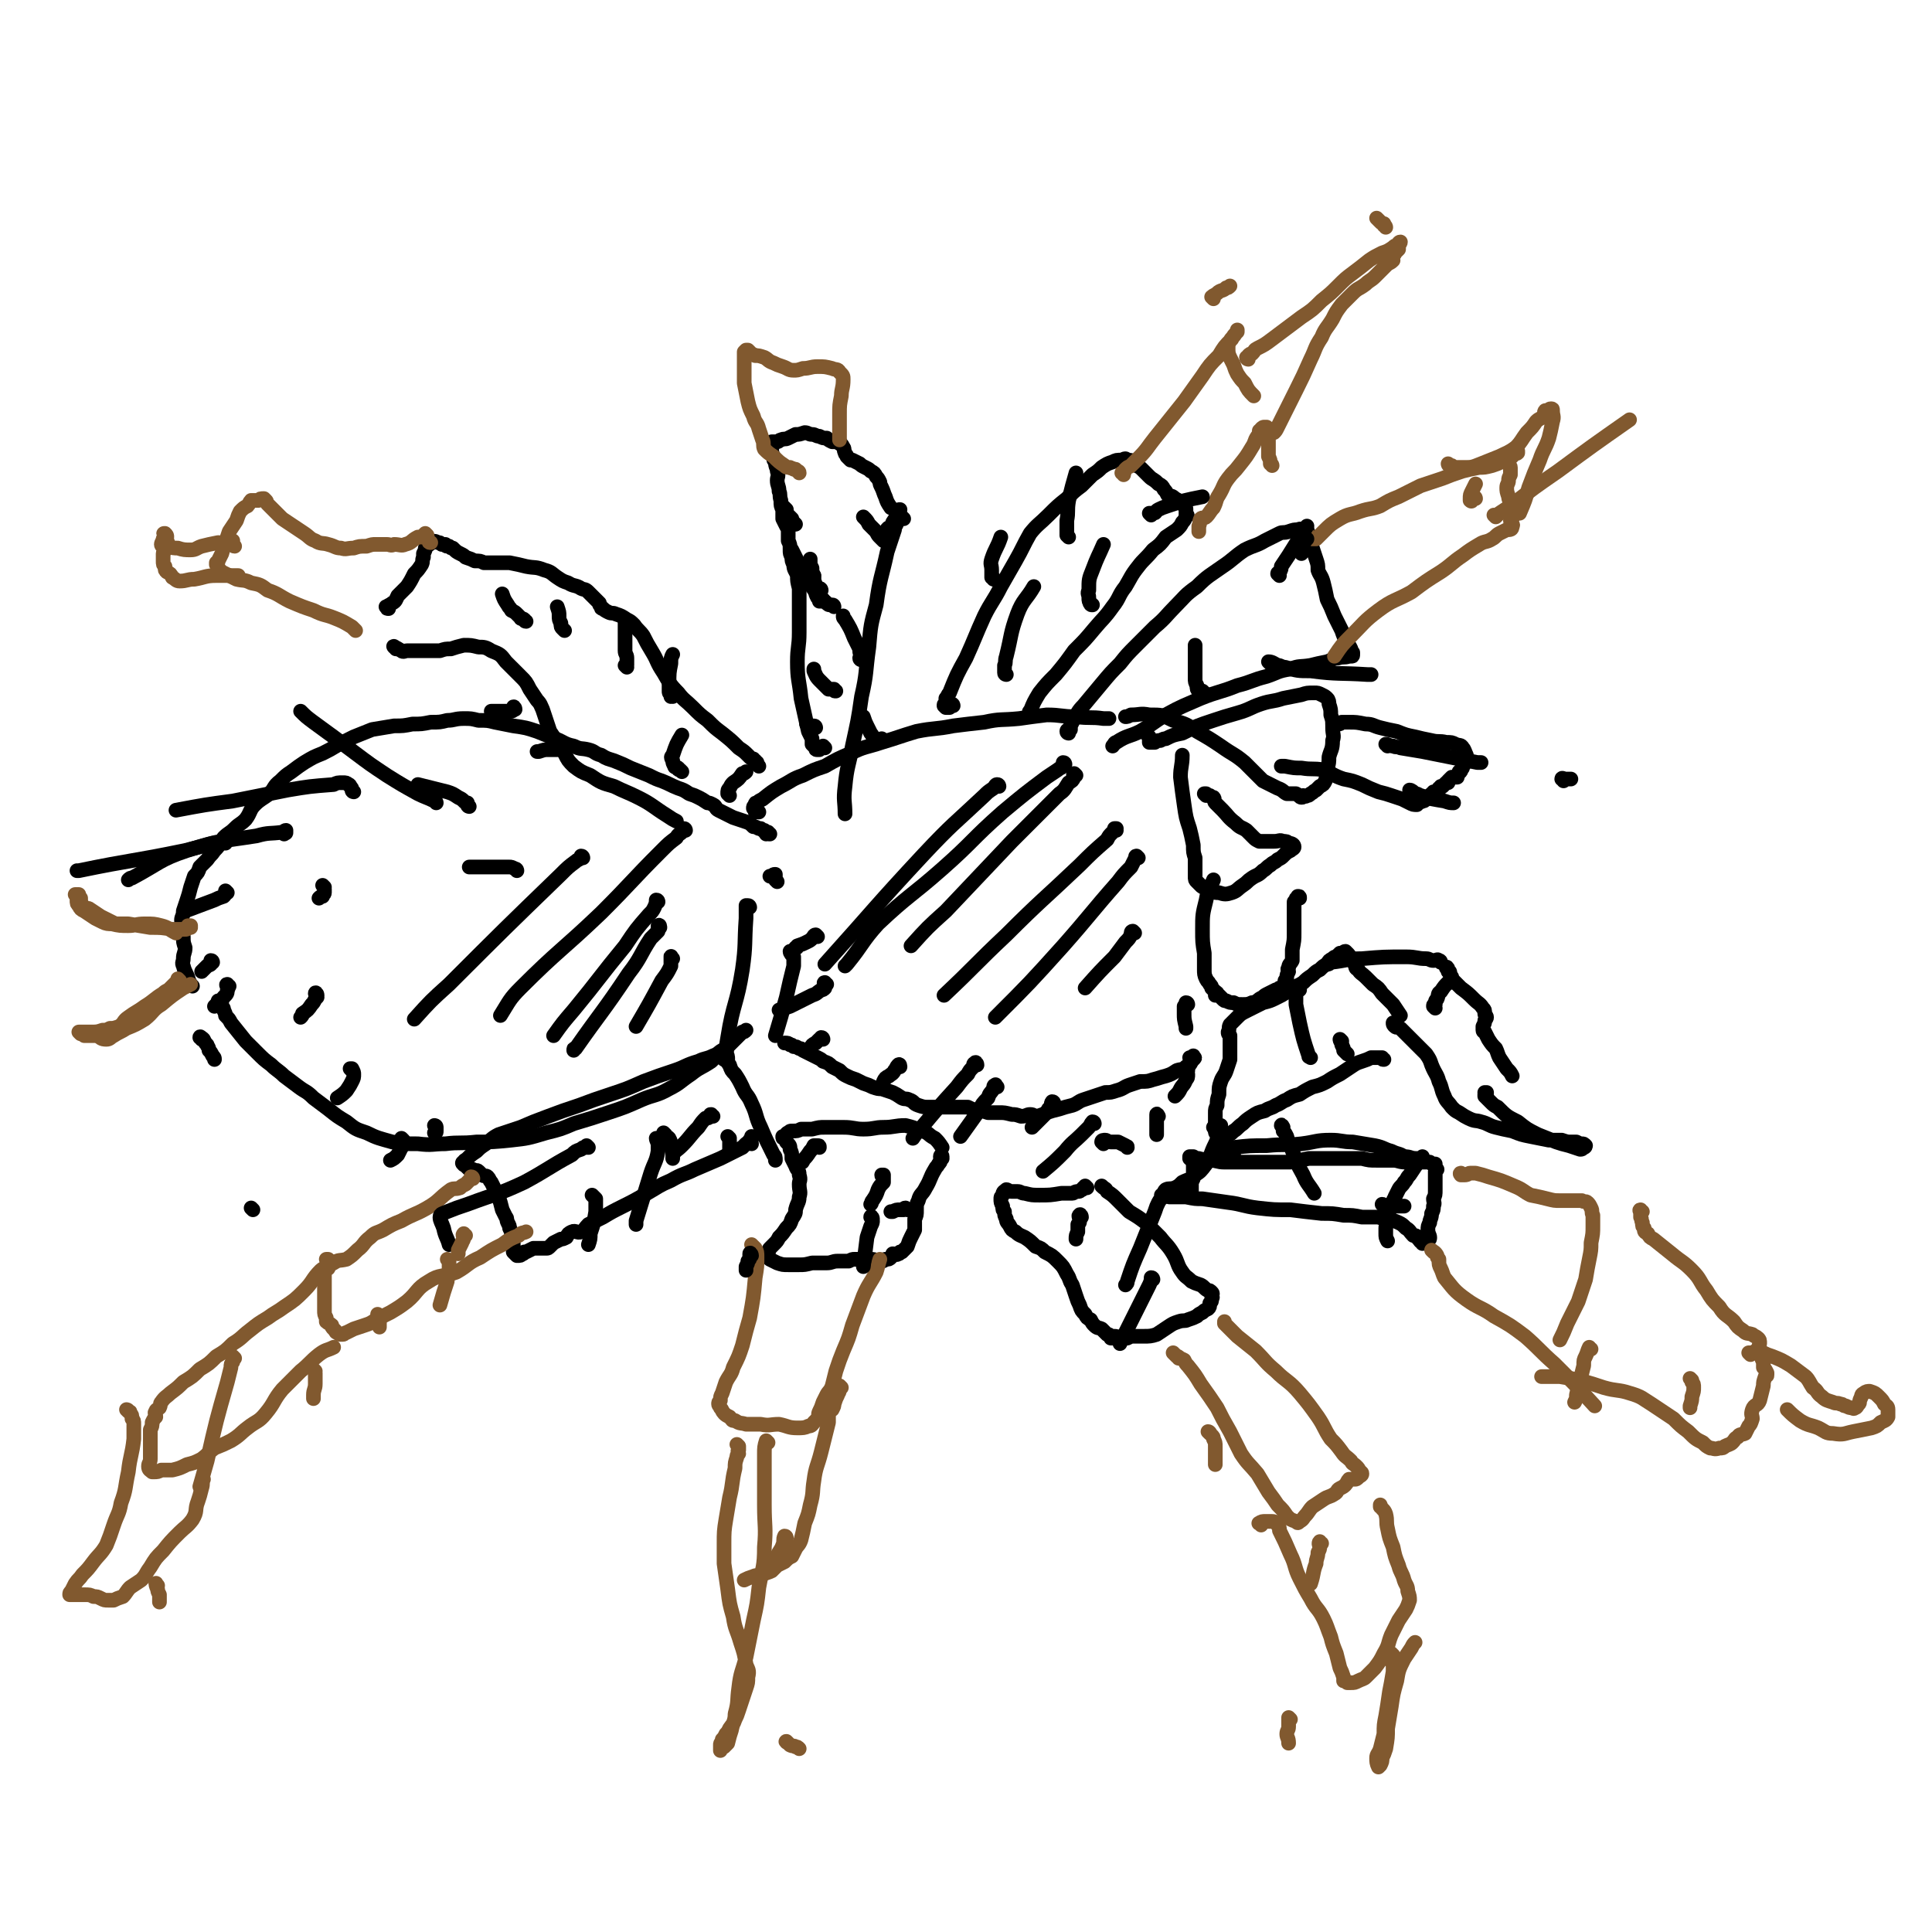 <svg viewBox='0 0 1054 1054' version='1.1' xmlns='http://www.w3.org/2000/svg' xmlns:xlink='http://www.w3.org/1999/xlink'><g fill='none' stroke='#000000' stroke-width='8' stroke-linecap='round' stroke-linejoin='round'><path d='M514,632c0,-1 0,-1 -1,-1 0,-1 1,-1 1,0 -1,1 -1,1 -1,2 0,1 0,1 -1,2 -1,2 -1,1 -2,3 -3,5 -2,5 -5,10 -2,4 -3,3 -4,7 -1,2 -1,2 -1,5 0,3 0,3 -1,5 0,3 0,3 0,6 -1,2 -1,2 -2,4 -1,2 -1,2 -2,5 -1,1 -1,1 -3,3 0,0 0,0 -1,0 -1,1 0,1 -1,1 -1,1 -1,0 -3,0 0,1 0,1 -1,2 -1,1 -1,1 -3,1 -1,1 -1,1 -3,1 -2,0 -2,-1 -5,-1 -1,0 -1,0 -2,0 -2,0 -2,0 -4,0 -1,0 -1,0 -3,0 -1,0 -1,0 -3,1 -1,0 -1,0 -2,0 -2,0 -2,0 -4,0 -3,0 -3,1 -6,1 -4,0 -4,0 -8,0 -4,1 -4,1 -7,1 -3,0 -3,0 -6,0 -3,0 -3,0 -6,-1 -2,-1 -2,-1 -4,-2 0,-1 0,-1 -1,-1 0,-1 -1,-1 -1,-2 0,0 1,0 1,-1 1,-1 0,-1 1,-2 1,-1 1,-1 2,-2 2,-2 2,-2 3,-4 2,-2 2,-2 4,-5 2,-2 2,-2 3,-5 2,-3 2,-3 2,-5 1,-4 2,-4 2,-7 1,-3 0,-3 0,-7 0,-2 1,-2 0,-5 0,-3 -1,-2 -2,-5 -1,-2 -1,-2 -2,-4 0,-3 0,-3 -1,-5 0,-2 0,-2 -2,-4 0,-1 -1,-1 -1,-2 -1,0 -1,0 -1,-1 1,0 1,0 2,-1 0,0 0,-1 1,-1 1,-1 1,-1 2,-1 3,0 3,0 5,-1 3,0 3,0 6,0 4,-1 4,-1 7,-1 5,0 5,0 10,0 6,0 6,1 11,1 6,0 6,-1 11,-1 6,0 6,-1 12,-1 4,1 4,1 9,3 4,1 3,2 7,4 2,2 2,2 4,5 '/><path d='M593,648c0,0 0,0 -1,-1 0,0 0,1 0,1 0,0 0,0 -1,0 -1,1 0,1 -1,1 -1,1 -1,1 -2,1 -2,0 -2,1 -3,1 -3,0 -3,0 -6,0 -6,1 -6,1 -12,1 -4,0 -4,0 -8,-1 -2,0 -2,-1 -4,-1 -1,0 -1,0 -3,0 -2,0 -2,-1 -3,-1 -1,1 -2,1 -2,3 -1,1 -1,1 -1,2 0,2 0,2 1,4 0,2 0,2 1,3 0,2 0,2 1,4 0,2 1,2 2,4 1,2 1,2 3,3 2,2 3,2 5,3 3,2 3,2 6,5 3,1 3,1 5,3 4,2 4,2 7,5 3,3 3,3 5,7 2,3 1,3 3,6 1,3 1,3 2,6 1,3 1,3 2,5 1,3 1,3 3,5 1,2 1,2 3,3 1,2 1,2 2,3 2,2 2,1 4,2 1,1 1,1 3,3 1,0 1,0 2,1 0,1 0,1 0,1 1,0 1,0 1,0 1,0 1,-1 1,-1 2,0 2,1 3,1 2,0 2,0 4,0 2,-1 2,-1 3,-1 3,0 3,0 6,0 3,0 4,0 7,-1 3,-2 3,-2 6,-4 3,-2 3,-2 6,-3 3,-1 3,0 5,-1 3,-1 3,-1 5,-2 1,-1 1,-1 3,-2 1,-1 1,-1 3,-2 1,-1 1,-1 1,-3 1,-1 1,-1 1,-2 0,-1 1,-1 0,-2 0,-1 1,-1 0,-2 -1,-1 -1,-1 -2,-1 0,0 0,0 0,0 -2,-1 -2,-2 -4,-3 -3,-1 -3,-1 -5,-2 -3,-3 -3,-2 -5,-5 -3,-4 -2,-5 -5,-10 -3,-5 -4,-5 -7,-9 -4,-4 -4,-4 -8,-8 -4,-3 -4,-3 -9,-6 -3,-3 -3,-3 -6,-6 -3,-3 -3,-3 -6,-5 -1,-2 -1,-1 -3,-3 '/><path d='M666,615c0,0 0,-1 -1,-1 0,0 1,0 1,0 0,0 0,0 0,0 0,1 0,1 0,1 0,1 0,1 -1,2 0,1 0,1 0,2 -1,3 -1,3 -2,5 -3,6 -2,6 -5,11 -3,4 -3,4 -6,6 -3,3 -3,2 -7,4 -2,2 -2,2 -4,3 -3,1 -3,0 -5,1 -1,1 -1,1 0,2 0,1 0,1 2,2 1,0 1,0 2,0 4,0 4,0 7,0 5,1 5,1 9,1 7,1 7,1 14,2 8,1 8,2 16,3 9,1 9,1 18,1 8,1 8,1 17,2 6,0 6,0 12,1 5,0 5,0 10,1 4,0 4,0 9,0 3,1 3,1 6,1 2,1 3,1 5,2 2,1 2,1 4,3 2,1 2,2 4,4 1,0 2,0 2,1 2,2 2,3 3,3 0,1 0,0 0,-1 1,0 2,0 3,0 1,-1 1,-1 1,-2 0,-1 -1,-2 -1,-4 0,-2 0,-2 1,-4 0,-2 1,-2 1,-5 1,-2 1,-2 1,-4 1,-2 0,-2 0,-4 1,-2 1,-2 1,-5 0,-2 0,-2 0,-4 0,-2 0,-2 0,-4 0,-1 0,-1 0,-2 0,-1 1,-1 1,-1 -1,-1 -1,-1 -1,-2 0,0 0,0 0,-1 0,0 0,0 -1,0 -1,0 -1,0 -2,-1 -1,0 -1,0 -2,0 -1,0 -1,0 -3,0 -2,0 -2,0 -3,0 -3,0 -3,0 -5,0 -4,0 -4,-1 -7,-1 -5,0 -5,0 -9,0 -4,0 -4,0 -8,-1 -4,0 -4,0 -8,0 -5,0 -5,0 -10,0 -6,0 -6,0 -11,0 -5,1 -5,1 -10,2 -5,0 -5,0 -11,0 -5,0 -5,0 -9,0 -4,0 -4,0 -8,0 -4,0 -4,0 -8,0 -4,0 -4,-1 -8,-1 -3,-1 -3,0 -6,-1 -2,0 -1,0 -3,-1 -1,0 -2,0 -2,0 0,0 0,0 0,1 1,0 1,0 1,1 1,1 1,1 1,3 0,2 0,2 0,3 0,2 0,2 0,4 -1,2 -1,2 -1,4 0,1 0,1 0,2 0,1 0,1 0,2 '/><path d='M755,578c-1,0 -1,0 -1,-1 -1,0 -1,0 -1,0 -1,0 -1,0 -2,0 -1,0 -1,0 -1,0 -1,0 -1,0 -2,0 -2,1 -2,1 -5,2 -3,1 -3,1 -6,3 -3,2 -3,2 -6,4 -4,2 -4,2 -7,4 -4,2 -4,2 -8,3 -4,2 -4,2 -7,4 -4,1 -4,1 -7,3 -3,1 -3,2 -6,3 -3,2 -3,1 -6,3 -4,1 -4,1 -7,3 -3,2 -3,2 -5,4 -3,2 -3,3 -5,4 -2,2 -2,2 -4,2 -1,1 -1,1 -2,1 -1,0 -1,0 -3,0 0,0 0,-1 0,-1 -1,-1 -1,-1 -1,-2 0,-1 0,-1 0,-2 0,-2 0,-2 0,-3 0,-3 0,-3 0,-5 0,-2 0,-2 1,-4 0,-3 0,-3 1,-6 0,-4 0,-4 1,-7 1,-3 2,-3 3,-6 1,-3 1,-3 2,-6 0,-2 0,-2 0,-5 0,-2 0,-2 0,-5 0,-1 0,-1 0,-3 -1,-1 -1,-1 -1,-2 1,-2 0,-2 1,-4 2,-2 2,-2 4,-4 2,-2 2,-2 6,-4 4,-2 4,-2 8,-4 4,-1 4,-1 8,-3 4,-2 4,-2 7,-5 3,-1 4,-1 7,-3 2,-2 2,-2 5,-4 2,-2 2,-2 4,-3 2,-2 2,-2 4,-3 1,-2 1,-2 3,-3 1,-1 1,-1 2,-1 0,0 0,0 1,-1 0,0 0,0 1,-1 0,0 0,0 1,0 1,0 1,-1 2,-1 0,0 1,1 1,1 1,1 1,1 2,3 1,1 1,1 2,3 1,2 0,2 2,3 1,2 2,2 4,4 2,2 2,2 4,4 3,2 3,2 5,5 3,3 3,3 6,6 2,3 2,3 4,6 '/><path d='M665,628c0,0 0,-1 -1,-1 0,0 1,0 0,1 0,0 0,0 0,0 0,-1 0,-1 0,-1 0,0 -1,0 0,0 0,0 0,0 1,0 0,0 0,0 1,0 2,0 2,0 3,0 2,-1 2,-1 4,-1 9,-1 9,-1 18,-1 10,-1 10,0 19,-1 8,-1 8,-2 16,-2 6,0 6,1 12,1 6,1 6,1 12,2 5,1 5,2 9,3 4,2 4,1 7,3 4,0 3,1 7,1 1,1 1,1 2,0 1,0 1,-1 1,-1 0,0 0,1 0,2 -1,1 -2,1 -3,2 -2,3 -2,3 -4,6 -2,2 -1,2 -3,4 -1,2 -2,2 -3,4 -1,2 -1,2 -2,4 0,1 -1,1 -1,3 -1,2 -1,2 -2,4 0,2 -1,1 -1,3 -1,2 0,2 0,4 0,1 -1,1 -1,3 0,1 0,1 0,3 0,2 0,2 1,4 '/><path d='M410,624c-1,0 -1,-1 -1,-1 0,0 0,0 0,-1 1,0 1,0 1,-1 0,0 0,-1 0,-1 0,1 0,1 0,1 0,1 0,1 -1,2 0,0 -1,0 -2,1 -1,1 -1,1 -2,2 -6,3 -6,3 -12,6 -7,3 -7,3 -14,6 -6,3 -6,2 -13,6 -7,3 -6,3 -13,7 -7,4 -7,4 -13,7 -6,3 -6,3 -11,6 -4,2 -4,2 -8,4 -2,2 -2,3 -4,4 -2,1 -3,-1 -5,0 -2,1 -2,1 -3,3 -2,1 -2,1 -3,1 -2,1 -2,1 -4,2 -1,1 -1,1 -2,2 -1,1 -1,1 -2,1 -1,0 -1,0 -2,0 -1,0 -1,0 -2,0 -1,0 -1,0 -2,0 -1,0 -1,0 -1,0 -2,1 -2,1 -4,2 0,0 0,0 -1,0 -1,1 0,1 -1,1 -1,1 -1,1 -3,1 0,0 0,0 -1,-1 0,0 0,0 0,0 0,0 0,0 0,0 0,0 0,0 0,0 -1,-1 -1,-1 -1,-1 0,-1 0,-1 0,-2 0,-1 0,-1 0,-3 0,-1 0,-1 0,-2 0,-2 0,-2 -1,-3 0,-1 0,-1 -1,-3 0,-1 0,-1 -1,-3 -1,-2 0,-2 -1,-3 -1,-2 -1,-2 -2,-4 -1,-4 -1,-4 -2,-7 -1,-2 -1,-2 -2,-4 -1,-2 -1,-2 -2,-4 -1,-1 -1,-2 -2,-3 -1,-1 -2,0 -3,-1 -1,-1 -1,-1 -2,-2 -1,-1 -2,0 -3,-1 -2,0 -2,0 -3,-1 -1,-1 -1,-1 -2,-2 0,0 0,1 0,0 -1,0 -1,-1 0,-1 0,-1 1,-1 2,-2 2,-2 2,-2 5,-4 2,-2 2,-2 5,-4 3,-2 3,-3 7,-5 6,-2 6,-2 12,-4 7,-3 7,-3 15,-6 8,-3 8,-3 17,-6 8,-3 8,-3 17,-6 9,-3 9,-3 18,-7 8,-3 8,-3 17,-6 6,-2 6,-3 13,-5 4,-2 4,-1 8,-3 3,-1 3,-2 5,-3 1,0 2,0 2,0 1,1 0,1 0,2 1,1 1,1 1,3 0,2 0,2 1,3 1,3 1,3 3,5 2,3 2,3 4,7 2,5 3,4 5,9 3,6 2,7 5,13 3,7 3,7 7,15 1,1 1,1 1,3 '/><path d='M414,418c0,0 0,0 -1,-1 0,0 0,0 0,-1 0,0 0,0 0,0 -1,0 -1,0 -1,-1 -1,0 -1,0 -1,-1 -1,0 -1,0 -2,-1 -1,-1 -1,-1 -1,-1 -2,-2 -2,-2 -5,-4 -4,-4 -4,-4 -9,-8 -4,-3 -4,-3 -8,-7 -4,-3 -4,-3 -8,-7 -4,-4 -5,-4 -8,-8 -5,-5 -5,-6 -8,-11 -4,-6 -3,-6 -6,-11 -3,-5 -3,-5 -5,-9 -2,-3 -3,-3 -5,-6 -2,-2 -2,-2 -4,-3 -3,-2 -3,-2 -6,-3 -2,-1 -2,0 -4,-1 -2,-1 -2,-1 -3,-2 -1,0 -1,0 -1,-1 -1,-1 -1,-1 -1,-2 -1,-1 -1,-1 -2,-2 -1,-1 -1,-1 -2,-2 -1,-1 -1,-1 -2,-2 -2,-2 -2,-1 -4,-2 -3,-2 -4,-1 -7,-3 -3,-1 -3,-1 -6,-3 -3,-2 -3,-3 -7,-4 -5,-2 -5,-1 -10,-2 -4,-1 -4,-1 -9,-2 -3,0 -3,0 -7,0 -3,0 -3,0 -7,0 -2,-1 -2,-1 -5,-1 -2,-1 -2,-1 -5,-2 -1,-1 -1,-1 -3,-2 -2,-1 -2,-1 -4,-3 -1,0 -1,0 -2,-1 -1,0 -1,0 -1,0 -1,0 -1,-1 -1,-1 -1,0 -1,0 -2,0 -1,-1 -1,-1 -2,-1 -2,-1 -2,-1 -4,0 -1,0 0,1 -1,1 -1,1 -1,1 -2,2 0,1 0,1 -1,3 0,1 0,1 0,2 -1,2 0,2 -1,4 -2,3 -2,3 -4,5 -2,4 -2,4 -4,7 -3,3 -3,3 -5,5 -1,2 -1,3 -3,4 -1,1 -2,1 -3,2 0,0 -1,0 0,0 0,1 0,1 1,1 0,0 0,0 0,0 '/><path d='M216,354c0,-1 -2,-2 -1,-1 1,0 2,1 4,2 1,1 2,0 3,0 2,0 2,0 3,0 2,0 2,0 4,0 1,0 1,0 2,0 2,0 2,0 4,0 2,0 2,0 5,0 3,-1 3,-1 6,-1 3,-1 3,-1 7,-2 4,0 4,0 8,1 3,0 4,0 7,2 5,2 5,2 8,6 4,4 4,4 8,8 3,3 3,3 5,7 2,3 2,3 4,6 2,2 2,3 3,5 1,3 1,3 2,6 1,3 1,3 2,6 2,3 2,3 4,6 2,3 2,3 4,6 2,4 2,4 5,7 4,3 4,3 9,5 6,4 6,4 13,6 6,3 7,3 13,6 8,4 8,5 16,10 3,2 3,2 5,3 '/><path d='M450,408c0,0 -1,-1 -1,-1 0,0 0,0 0,0 -1,1 -1,1 -1,1 -1,1 -1,1 -1,1 -1,0 -1,0 -1,0 -1,0 -1,0 -1,-1 -1,-1 -1,-1 -2,-2 0,-2 0,-2 0,-3 -1,-2 -1,-2 -2,-4 -2,-9 -2,-9 -4,-18 -1,-10 -2,-10 -2,-20 0,-8 1,-8 1,-16 0,-7 0,-7 0,-14 0,-5 0,-5 0,-10 -1,-4 -1,-4 -1,-7 -1,-3 -2,-3 -2,-6 -1,-2 -1,-2 -1,-4 -1,-2 -1,-2 -1,-4 0,-3 0,-3 -1,-5 0,-2 0,-2 0,-4 0,0 0,0 0,-1 0,-2 0,-1 -1,-3 -1,-2 -1,-2 -2,-4 0,-2 0,-2 0,-5 -1,-2 -1,-2 -1,-5 -1,-3 0,-3 -1,-5 0,-3 -1,-3 -1,-6 0,-2 1,-2 0,-5 0,-2 -1,-2 -1,-5 -1,-1 -1,-1 -1,-3 -1,-2 -1,-2 -1,-4 0,-1 0,-1 0,-2 0,-1 -1,-1 0,-2 0,0 0,0 1,0 1,0 1,0 2,0 1,0 1,-1 2,-1 2,-1 2,0 4,-1 2,-1 2,-1 4,-2 2,0 2,0 5,-1 2,0 2,1 4,1 2,0 2,1 4,1 2,1 2,1 4,1 1,1 1,1 3,2 1,0 1,0 2,0 1,0 2,0 2,1 1,0 1,0 2,2 1,1 0,1 1,3 0,1 1,1 1,2 1,1 1,1 2,2 1,0 1,0 1,0 2,1 2,1 4,2 1,1 1,1 3,2 2,1 2,1 3,2 2,1 2,1 3,3 1,1 1,1 2,3 0,1 0,1 1,3 1,2 1,3 2,5 1,3 1,3 3,6 '/><path d='M493,283c0,0 0,0 -1,-1 0,0 0,0 0,0 -1,-1 -1,-1 -1,-1 0,1 0,1 -1,1 0,1 0,1 -1,3 0,2 -1,2 -1,4 -2,6 -2,6 -4,12 -3,14 -4,14 -6,29 -3,11 -3,11 -4,23 -2,14 -1,14 -4,27 -2,14 -2,13 -5,27 -2,11 -3,11 -4,22 -1,8 0,8 0,15 '/><path d='M520,385c0,0 0,-1 -1,-1 0,0 0,1 -1,2 0,0 0,0 -1,0 -1,0 -1,0 -1,0 -1,-1 -1,-1 -1,-1 0,-1 0,-1 1,-1 0,-2 0,-2 0,-3 1,-1 1,-2 2,-3 4,-10 4,-10 9,-19 5,-11 5,-12 10,-23 4,-8 5,-8 9,-16 4,-7 4,-7 8,-14 4,-7 4,-8 8,-15 4,-5 5,-5 10,-10 5,-5 5,-5 10,-9 4,-4 4,-4 8,-7 3,-3 3,-3 6,-6 3,-2 3,-2 5,-4 3,-2 3,-2 6,-3 2,-1 2,-1 5,-1 2,-1 2,-1 3,0 2,0 2,0 3,1 1,1 1,1 2,2 2,1 2,1 3,2 2,2 2,2 4,4 2,2 2,1 5,4 2,1 2,1 3,3 1,1 1,1 2,3 2,1 2,0 4,2 2,1 2,1 3,2 1,1 1,1 2,2 1,1 1,1 1,2 0,1 0,1 0,3 1,0 1,0 0,1 -1,2 -1,2 -2,3 -1,2 -1,2 -3,4 -3,2 -3,2 -6,4 -3,4 -3,4 -7,7 -4,5 -5,5 -8,9 -4,5 -4,6 -7,11 -4,5 -3,6 -7,11 -5,7 -5,6 -10,12 -5,6 -5,6 -11,12 -5,7 -5,7 -10,13 -5,5 -5,5 -9,10 -3,5 -3,5 -5,10 -1,0 0,1 0,1 '/><path d='M583,400c0,0 -1,0 -1,-1 0,-1 1,-1 2,-1 0,-1 0,-1 0,-2 1,-2 1,-2 2,-4 2,-3 2,-4 5,-7 5,-6 5,-6 10,-12 5,-6 5,-6 10,-11 4,-5 4,-5 9,-10 5,-5 5,-5 10,-10 6,-5 6,-6 11,-11 6,-6 5,-6 12,-11 6,-6 7,-6 14,-11 6,-4 6,-5 12,-9 6,-3 6,-2 11,-5 4,-2 4,-2 8,-4 2,-1 2,0 5,-1 3,-1 3,-1 5,-1 2,-1 2,0 4,0 0,0 1,-1 1,0 1,2 0,2 1,5 1,2 1,2 2,5 1,3 1,3 2,6 1,3 1,3 1,6 1,3 2,3 3,7 1,4 1,4 2,9 2,4 2,4 4,9 2,4 2,4 4,8 1,3 1,3 3,7 1,1 1,1 2,3 0,1 0,1 1,2 0,0 0,0 0,1 0,1 0,1 -1,1 0,0 0,0 0,0 -1,0 -1,0 -1,0 -3,1 -3,0 -6,1 -3,0 -3,1 -6,2 -5,1 -5,1 -9,2 -6,1 -6,0 -11,2 -7,1 -7,2 -13,4 -8,2 -8,3 -16,5 -10,4 -10,3 -20,7 -9,4 -10,4 -19,9 -7,4 -7,5 -14,9 -6,3 -7,2 -13,6 -1,0 -1,1 -2,2 '/><path d='M627,402c0,0 -1,-1 -1,-1 0,0 1,1 1,2 0,0 0,0 0,0 0,1 0,1 0,2 1,0 1,0 1,0 1,0 1,0 2,0 1,-1 1,-1 3,-1 2,-1 2,-1 3,-1 4,-2 4,-2 9,-3 8,-4 8,-4 17,-7 6,-2 6,-2 13,-4 7,-2 7,-3 13,-5 6,-2 6,-1 12,-3 5,-1 5,-1 10,-2 3,-1 3,-1 7,-1 2,0 2,0 4,1 2,1 2,1 3,2 1,1 1,2 1,3 1,3 1,3 1,6 1,3 1,3 1,7 0,4 1,4 0,7 0,5 -1,5 -2,9 0,3 0,3 -1,7 0,3 0,3 -1,6 -1,2 -1,2 -3,3 -1,1 -1,1 -2,2 -2,1 -1,1 -3,2 -1,1 -1,1 -2,1 -1,1 -1,0 -2,0 -1,1 0,1 -1,1 -1,0 -1,-1 -3,-2 -2,0 -3,0 -5,0 -2,-1 -2,-2 -5,-3 -4,-2 -4,-2 -8,-4 -5,-5 -5,-5 -10,-10 -6,-5 -6,-4 -13,-9 -6,-4 -6,-4 -13,-8 -6,-4 -6,-4 -13,-6 -6,-3 -6,-3 -13,-3 -5,-1 -5,0 -10,0 -2,1 -2,1 -3,1 '/><path d='M658,434c0,0 -1,-1 -1,-1 0,0 1,0 1,0 1,1 1,1 2,1 1,1 1,1 2,1 1,1 0,2 1,3 2,2 2,2 4,4 3,3 3,4 7,7 3,3 3,2 6,4 2,2 2,2 4,4 1,1 1,1 3,2 2,0 2,0 4,0 2,0 2,0 4,0 3,0 3,-1 5,0 2,0 2,0 3,1 2,0 3,1 3,2 0,1 -1,1 -2,2 -2,1 -2,1 -4,3 -1,1 -1,1 -3,2 -2,2 -2,1 -4,3 -2,1 -2,2 -4,3 -3,3 -3,2 -6,4 -3,2 -2,2 -5,4 -3,2 -3,3 -6,4 -3,1 -4,1 -7,0 -2,0 -2,0 -5,-1 -2,-1 -2,-1 -3,-2 -1,0 -1,0 -2,-1 -1,-1 -1,-1 -2,-2 -1,-1 -1,-1 -1,-3 0,-2 0,-2 0,-4 0,-3 0,-3 0,-6 -1,-3 -1,-3 -1,-7 -1,-5 -1,-5 -2,-9 -2,-6 -2,-6 -3,-13 -1,-7 -1,-7 -2,-15 0,-6 1,-6 1,-12 '/><path d='M709,490c0,-1 0,-1 -1,-1 0,0 0,0 0,1 -1,0 -1,0 -1,1 -1,1 -1,1 -1,1 0,2 0,2 0,3 0,1 0,1 0,3 0,5 0,5 0,11 0,4 0,4 -1,9 0,3 0,3 0,6 -1,2 -2,2 -2,4 -1,1 0,1 0,2 -1,2 -1,2 -1,3 0,1 0,1 -1,2 0,0 0,0 0,1 0,1 0,1 0,1 0,1 0,1 0,1 -1,1 -1,1 -3,1 -1,1 -1,1 -2,1 -2,1 -2,1 -4,2 -2,1 -2,1 -3,2 -2,1 -2,1 -3,2 -2,1 -2,1 -3,1 -2,1 -3,1 -5,1 -3,0 -3,0 -5,-1 -2,0 -2,0 -4,-1 -1,0 -1,0 -2,-1 -1,-1 -1,-1 -2,-2 -1,0 -1,0 -2,0 0,-1 1,-1 1,-1 0,-1 -1,0 -1,-1 0,0 0,0 0,0 -1,-1 -1,-1 -2,-2 0,-1 0,-1 -1,-2 -1,-2 -1,-1 -2,-3 -1,-2 -1,-3 -1,-5 0,-4 0,-4 0,-9 -1,-6 -1,-6 -1,-13 0,-8 0,-8 2,-16 1,-6 2,-6 4,-11 '/><path d='M650,578c0,0 -1,0 -1,-1 0,0 1,0 2,-1 0,0 0,0 0,0 0,1 0,0 0,1 1,0 1,0 0,1 0,0 0,0 0,0 -2,2 -1,3 -4,4 -2,2 -2,1 -5,2 -3,2 -3,2 -6,3 -4,1 -3,1 -7,2 -3,1 -3,1 -7,1 -3,1 -3,1 -6,2 -3,1 -3,2 -7,3 -3,1 -3,1 -6,1 -3,1 -3,1 -6,2 -3,1 -3,1 -6,2 -3,1 -3,2 -6,3 -4,1 -4,1 -7,2 -4,1 -4,1 -7,2 -2,1 -2,1 -5,2 -2,0 -2,-1 -4,-1 -2,0 -2,1 -5,1 -3,-1 -3,-1 -5,-1 -4,-1 -4,-1 -7,-1 -3,0 -3,0 -6,0 -3,-1 -3,-1 -6,-1 -3,-1 -3,-1 -5,-2 -3,0 -3,0 -6,0 -2,0 -2,0 -5,0 -2,0 -2,0 -5,0 -3,0 -3,0 -5,0 -3,0 -3,0 -6,-1 -3,-1 -2,-2 -5,-3 -2,-1 -2,0 -4,-1 -3,-2 -3,-2 -5,-3 -3,-1 -3,-1 -6,-2 -2,0 -2,0 -5,-1 -2,-1 -2,-1 -5,-2 -2,-1 -2,-1 -4,-2 -3,-1 -3,-1 -5,-2 -2,-1 -2,-1 -4,-3 -2,-1 -2,-1 -4,-2 -2,-2 -2,-2 -5,-3 -1,-1 -1,-1 -3,-2 -2,-1 -2,-1 -4,-2 -2,-1 -2,-1 -4,-2 -1,-1 -1,-1 -2,-1 -2,-1 -1,-1 -3,-1 -1,-1 -1,-1 -2,-1 -1,-1 -1,-1 -3,-1 0,0 0,0 0,0 '/><path d='M414,443c0,0 -1,-1 -1,-1 0,0 0,1 0,1 0,0 0,0 -1,0 0,-1 0,-1 0,-1 -1,-1 -1,-1 -1,-1 0,-1 0,-1 1,-2 0,-1 0,-1 1,-1 1,-1 1,-1 3,-2 5,-4 5,-4 10,-7 6,-3 6,-4 12,-6 6,-3 6,-3 12,-5 7,-4 7,-4 14,-7 8,-4 8,-3 17,-6 10,-3 9,-3 19,-6 10,-2 10,-1 20,-3 8,-1 8,-1 17,-2 9,-2 9,-1 19,-2 7,-1 7,-1 15,-2 8,0 8,1 16,1 8,1 8,0 15,1 1,0 1,0 3,0 '/><path d='M420,455c-1,0 -1,0 -1,-1 -1,0 0,1 -1,1 0,0 0,0 0,-1 -1,0 -1,0 -1,-1 -1,0 -1,0 -2,-1 0,0 0,0 -1,0 0,0 0,0 0,0 -2,-1 -2,-1 -3,-1 -2,-2 -2,-2 -5,-3 -3,-1 -3,-1 -6,-2 -2,-1 -2,-1 -4,-2 -2,-1 -2,-1 -4,-2 -2,-1 -1,-2 -3,-3 -2,-1 -2,-1 -3,-1 -3,-2 -3,-2 -5,-3 -2,-1 -2,-1 -5,-2 -3,-2 -3,-2 -6,-3 -5,-2 -4,-2 -9,-4 -3,-1 -3,-1 -7,-3 -5,-2 -5,-2 -10,-4 -4,-2 -4,-2 -9,-4 -3,-1 -4,-1 -7,-3 -4,-1 -3,-2 -7,-3 -4,-1 -4,0 -8,-2 -5,-1 -5,-2 -10,-4 -5,-2 -5,-2 -10,-4 -6,-2 -6,-2 -13,-3 -5,-1 -5,-1 -10,-2 -4,-1 -4,-1 -9,-1 -4,-1 -4,-1 -8,-1 -5,0 -5,1 -9,1 -4,1 -4,1 -9,1 -5,1 -5,1 -10,1 -5,1 -5,1 -10,1 -6,1 -6,1 -12,2 -5,2 -5,2 -10,4 -4,2 -4,2 -8,4 -5,3 -5,3 -9,5 -5,2 -5,2 -10,5 -3,2 -3,2 -7,5 -3,2 -3,2 -6,5 -4,3 -3,4 -6,7 -4,3 -5,3 -8,6 -3,3 -2,4 -5,8 -3,3 -3,2 -6,5 -3,3 -3,2 -6,5 -2,3 -2,4 -5,7 -2,3 -2,2 -4,5 -2,2 -2,2 -4,4 -1,3 -1,3 -3,5 -1,3 -1,3 -2,6 -1,4 -1,4 -2,7 -1,3 -1,3 -2,6 0,3 -1,3 -1,5 0,2 1,2 1,4 0,2 -1,2 0,5 0,3 0,3 1,6 0,3 -1,3 -1,6 0,2 -1,2 0,4 1,4 2,4 3,8 1,2 1,2 2,3 '/><path d='M120,547c0,0 -1,-1 -1,-1 0,0 1,1 2,2 0,0 0,1 0,1 1,1 1,1 1,2 1,2 1,2 1,3 2,2 2,2 3,4 4,5 4,5 8,10 3,3 3,3 6,6 4,4 4,4 8,7 3,3 4,3 7,6 4,3 4,3 8,6 4,3 4,2 8,6 4,3 4,3 8,6 5,4 5,4 10,7 5,4 5,4 11,6 6,3 7,3 14,5 7,1 7,1 14,1 8,1 8,0 15,0 8,-1 8,0 17,-1 9,0 9,0 19,-1 9,-1 9,-1 19,-4 8,-2 8,-2 15,-5 10,-3 10,-3 19,-6 9,-3 9,-3 18,-7 7,-3 8,-2 15,-6 6,-3 6,-4 12,-8 5,-4 5,-3 11,-7 4,-4 4,-4 9,-8 4,-4 4,-4 8,-8 1,0 1,0 2,-1 '/><path d='M728,396c0,0 -1,0 -1,-1 0,0 1,0 1,0 1,0 1,0 1,0 1,0 1,0 1,0 1,0 1,0 2,-1 2,0 2,0 4,0 4,0 4,0 9,1 4,0 4,1 8,2 4,1 4,1 9,2 5,2 5,2 10,3 4,1 4,1 9,2 4,1 4,0 8,1 3,0 3,0 5,1 2,1 3,0 4,2 1,1 1,2 2,4 0,1 0,1 -1,3 0,2 0,2 -1,3 0,1 0,1 -1,2 0,1 0,1 -1,1 0,1 0,1 -1,2 0,1 0,1 0,1 -1,0 -1,0 -2,0 -1,0 -1,0 -1,0 0,0 0,0 0,0 0,0 0,0 0,0 0,0 0,0 0,0 0,0 0,0 0,0 0,0 0,0 -1,1 0,0 0,0 -1,1 0,0 0,0 0,1 -1,0 -1,0 -1,0 0,0 0,0 0,0 -1,1 -1,1 -1,1 -1,1 -1,1 -1,1 -1,0 -1,0 -1,0 0,1 0,1 -1,1 0,0 0,0 0,1 -1,0 -1,0 -1,1 0,0 0,0 -1,0 0,0 0,0 -1,0 0,1 0,1 -1,1 -1,1 -1,1 -2,2 0,0 0,1 -1,1 -1,1 -1,1 -2,1 -1,1 -1,0 -2,1 -1,0 -1,1 -1,1 -2,0 -2,0 -4,-1 -2,-1 -2,-1 -4,-2 -3,-1 -3,-1 -6,-2 -3,-1 -3,-1 -7,-2 -5,-2 -5,-2 -9,-4 -5,-2 -5,-2 -10,-3 -6,-2 -6,-3 -11,-5 -6,-1 -6,0 -12,-1 -4,0 -4,0 -9,-1 -1,0 -1,0 -2,0 '/></g>
<g fill='none' stroke='#81592F' stroke-width='8' stroke-linecap='round' stroke-linejoin='round'><path d='M104,506c-1,0 -1,-1 -1,-1 -1,0 0,0 0,0 0,0 0,0 1,0 0,1 0,1 -1,1 0,0 0,0 -1,0 0,1 0,1 -1,1 -2,0 -2,0 -3,0 -2,0 -2,0 -4,0 -6,-1 -6,-1 -12,-1 -6,-1 -6,-1 -12,-2 -3,0 -3,0 -7,0 -2,-1 -2,-1 -4,-2 -2,-1 -2,-1 -4,-2 -3,-2 -3,-2 -6,-4 -1,-1 -2,0 -3,-1 -1,-1 -1,-1 -2,-3 0,-1 0,-1 0,-2 -1,0 -1,0 -1,-1 0,0 0,-1 0,-1 0,0 0,0 -1,0 0,0 -1,0 -1,0 0,0 1,0 1,1 0,1 0,1 0,2 0,2 0,2 1,3 1,2 1,2 3,3 3,2 3,2 6,4 2,1 2,1 4,2 2,1 3,1 5,1 4,1 5,1 9,1 4,0 4,-1 9,-1 5,0 5,0 9,1 4,1 4,2 8,4 '/><path d='M98,535c0,0 -1,-1 -1,-1 0,0 0,1 0,1 0,1 0,1 -1,1 -1,1 -1,1 -2,2 -1,1 -1,1 -2,2 -2,1 -2,1 -3,2 -5,3 -5,4 -10,7 -4,3 -5,3 -9,6 -3,2 -2,3 -5,5 -3,1 -3,1 -5,1 -2,1 -2,1 -4,1 -3,1 -3,1 -7,1 -1,0 -1,0 -3,0 -2,0 -2,0 -3,0 0,0 0,0 0,0 0,0 0,0 0,0 0,0 0,0 0,0 0,0 0,0 0,0 0,0 0,0 1,1 1,0 1,0 2,1 4,0 4,0 7,0 2,1 2,2 5,2 2,0 2,-1 4,-2 3,-2 4,-2 7,-4 5,-2 5,-2 10,-5 5,-4 4,-5 9,-8 6,-5 6,-5 12,-9 2,-1 2,-1 4,-2 '/><path d='M258,643c0,0 0,-1 -1,-1 0,1 0,1 -1,2 -1,1 -1,1 -2,2 -2,1 -2,1 -3,2 -3,1 -3,0 -5,1 -7,5 -6,6 -13,10 -7,4 -7,3 -14,7 -5,2 -5,2 -10,5 -4,2 -4,1 -7,4 -4,3 -3,4 -7,7 -3,3 -3,3 -6,5 -4,1 -4,0 -7,2 -2,1 -2,1 -3,3 -1,1 -2,1 -2,2 0,2 0,2 0,5 0,3 0,3 0,7 0,2 0,2 0,4 0,3 0,3 0,5 0,2 0,2 1,4 0,1 0,1 0,2 1,1 2,1 3,2 0,1 0,1 1,2 0,0 0,0 1,1 0,0 0,1 1,1 1,1 1,1 2,1 0,0 0,0 1,0 1,0 1,-1 2,-1 2,-1 2,-1 4,-2 3,-1 3,-1 6,-2 3,-1 3,-1 6,-3 4,-2 4,-2 8,-4 5,-3 5,-3 9,-6 6,-5 5,-7 12,-11 6,-4 7,-2 15,-5 7,-4 6,-5 13,-8 6,-4 6,-4 12,-7 4,-3 4,-3 9,-5 2,-2 2,-1 4,-2 '/><path d='M179,688c0,0 0,0 -1,-1 0,0 1,0 1,0 0,0 0,0 0,0 0,1 0,1 0,2 0,0 0,0 -1,1 0,0 0,1 0,1 -1,1 -2,1 -3,2 -5,5 -4,6 -9,11 -5,5 -5,5 -11,9 -4,3 -5,3 -9,6 -5,3 -5,3 -10,7 -4,3 -4,4 -9,7 -4,4 -4,4 -9,7 -4,4 -4,4 -9,7 -4,4 -4,4 -9,7 -3,3 -3,3 -7,6 -2,2 -3,2 -5,5 -1,1 0,1 -1,3 -1,1 -2,1 -2,2 -1,1 0,1 0,3 -1,1 -1,1 -2,3 0,2 0,2 -1,4 0,2 0,2 0,4 0,3 0,3 0,6 0,3 0,3 0,6 0,2 -1,2 -1,4 0,2 1,2 2,3 0,0 1,0 1,0 2,0 2,0 4,-1 3,0 3,0 6,0 4,-1 4,-1 8,-3 4,-1 4,-1 8,-3 4,-3 3,-3 7,-6 5,-2 5,-2 9,-4 5,-3 5,-4 9,-7 5,-4 6,-3 10,-8 5,-6 4,-7 9,-13 5,-5 5,-5 10,-10 5,-4 5,-5 10,-9 4,-3 4,-2 8,-4 '/><path d='M70,770c0,0 -1,-1 -1,-1 0,0 1,0 1,1 1,0 1,0 1,1 1,1 1,1 1,3 1,1 1,1 1,3 0,4 0,4 0,8 -1,9 -2,9 -3,18 -2,9 -1,9 -4,17 -1,6 -2,6 -4,12 -2,6 -2,6 -4,11 -3,5 -4,5 -7,9 -3,4 -3,4 -6,7 -2,3 -2,2 -4,5 -1,2 -1,2 -2,4 -1,1 -1,1 -1,2 0,0 0,0 0,0 0,0 0,0 0,0 2,0 2,0 4,0 2,0 2,0 4,0 3,0 3,0 5,1 2,0 2,0 4,1 2,1 2,1 4,1 1,0 1,0 3,0 2,-1 2,-1 5,-2 2,-2 2,-3 4,-5 3,-2 3,-2 6,-4 3,-3 2,-3 5,-7 3,-5 3,-5 7,-9 4,-5 4,-5 9,-10 3,-3 4,-3 7,-7 3,-5 1,-5 3,-10 1,-3 1,-3 2,-7 1,-3 0,-3 1,-5 '/><path d='M411,680c0,0 -1,-1 -1,-1 0,0 1,1 1,1 1,1 1,1 1,1 1,2 1,2 1,5 0,5 0,5 -1,11 -1,11 -1,11 -3,22 -2,7 -2,7 -4,15 -2,6 -2,6 -5,12 -1,4 -2,4 -4,8 -1,3 -1,3 -2,6 -1,2 -1,2 -1,4 -1,1 -1,1 -1,2 0,1 1,1 1,2 1,1 1,2 2,3 1,1 1,1 3,2 2,2 1,2 3,2 3,2 3,1 6,2 4,0 4,0 8,0 5,1 5,0 10,0 5,1 5,2 10,2 3,0 4,0 6,-1 2,0 2,-1 3,-2 1,-1 1,-1 2,-2 1,-2 0,-2 1,-4 1,-2 1,-2 2,-5 1,-2 1,-2 2,-4 1,-2 2,-2 3,-5 1,-4 1,-4 2,-8 2,-6 2,-6 4,-11 3,-7 3,-7 5,-14 3,-8 3,-8 6,-16 3,-7 4,-7 7,-13 1,-3 1,-4 2,-7 '/><path d='M403,789c0,0 -1,-1 -1,-1 0,0 1,1 1,1 0,1 0,1 0,2 -1,1 0,1 0,2 -1,1 -1,1 -1,2 -1,3 -1,3 -1,6 -2,8 -1,8 -3,16 -1,6 -1,6 -2,12 -1,6 -1,7 -1,13 0,5 0,5 0,11 1,7 1,7 2,14 1,8 1,8 3,15 1,7 2,7 4,14 2,6 2,6 3,12 1,3 2,3 1,7 0,3 0,3 -1,6 -1,3 -1,3 -2,6 -1,3 -1,3 -2,6 -1,3 -1,3 -2,5 -1,3 -1,2 -3,5 -1,2 -1,2 -2,3 -1,2 -1,2 -2,3 0,1 0,1 0,2 -1,0 -1,0 -1,1 0,1 0,1 0,1 0,1 0,1 0,2 0,0 0,-1 0,-1 1,-1 1,-1 2,-1 1,-1 1,-1 2,-2 1,-4 1,-4 2,-7 1,-5 2,-5 2,-9 2,-7 1,-7 2,-14 1,-9 2,-9 4,-17 2,-10 2,-10 4,-20 2,-9 2,-9 3,-18 2,-11 3,-11 3,-22 1,-11 0,-11 0,-23 0,-8 0,-8 0,-16 0,-6 0,-6 0,-12 0,-3 0,-4 1,-7 0,0 0,0 1,1 '/><path d='M641,739c0,0 -1,-1 -1,-1 0,0 1,1 1,1 1,1 1,1 1,1 1,0 1,0 1,1 1,0 1,0 3,1 1,2 1,2 2,3 4,5 4,5 7,10 5,7 5,7 9,13 3,6 3,6 7,13 3,6 3,6 6,12 4,6 4,5 9,11 3,5 3,5 6,10 3,4 3,4 5,7 3,3 3,3 5,6 2,2 2,2 5,3 1,1 1,1 2,0 2,-1 2,-2 3,-3 2,-2 2,-3 4,-5 3,-2 3,-2 6,-4 3,-2 3,-1 6,-3 2,-1 1,-2 3,-3 2,-1 2,-1 3,-2 1,-1 1,-2 2,-3 1,0 2,0 3,0 1,0 1,0 2,-1 1,-1 2,-1 2,-2 0,-1 -1,-1 -1,-1 -1,-2 -1,-2 -2,-3 -2,-2 -2,-1 -3,-3 -3,-3 -3,-2 -5,-5 -3,-4 -3,-4 -6,-7 -4,-6 -3,-6 -7,-12 -5,-7 -5,-7 -10,-13 -6,-7 -7,-6 -13,-12 -6,-5 -5,-5 -11,-11 -5,-4 -5,-4 -10,-8 -3,-3 -3,-3 -7,-7 0,0 0,0 0,-1 '/><path d='M688,832c0,-1 -2,-1 -1,-1 1,-1 2,-1 3,-1 1,0 1,0 2,0 1,0 1,0 2,0 2,0 2,1 3,2 1,1 1,1 1,3 3,6 3,6 6,13 3,6 2,7 5,13 3,6 3,6 6,11 3,6 4,5 7,11 2,4 2,5 4,10 1,4 1,4 3,9 1,4 1,4 2,8 1,2 1,2 2,5 0,1 0,1 0,2 1,0 1,0 2,1 1,0 1,0 2,0 2,0 2,0 4,-1 2,-1 3,-1 4,-2 3,-3 3,-3 5,-5 3,-4 3,-4 5,-8 3,-5 2,-5 4,-10 2,-4 2,-4 4,-8 2,-3 2,-3 4,-6 1,-2 1,-2 2,-5 0,-2 0,-2 -1,-5 0,-3 -1,-3 -2,-6 -1,-4 -2,-4 -3,-8 -2,-5 -2,-5 -3,-10 -2,-5 -2,-5 -3,-10 -1,-4 0,-4 -1,-8 -1,-3 -2,-2 -3,-5 0,0 0,0 0,0 0,0 0,0 0,1 '/><path d='M760,903c0,0 -1,-1 -1,-1 0,0 0,1 0,2 0,1 0,1 0,2 0,1 1,1 1,3 0,1 0,1 0,3 -1,6 -1,6 -2,11 -1,7 -1,7 -2,13 -1,5 -1,5 -1,10 -1,4 -1,4 -2,8 -1,3 -2,3 -2,5 0,2 0,3 1,5 0,0 1,-1 1,-1 1,-2 1,-2 1,-4 1,-2 1,-2 2,-5 1,-6 1,-6 1,-11 1,-6 1,-6 2,-12 1,-7 1,-7 3,-14 1,-6 1,-6 4,-12 2,-3 2,-3 4,-6 1,-2 1,-2 2,-3 '/><path d='M452,768c0,-1 0,-1 -1,-1 0,0 1,0 1,0 0,1 0,1 0,1 1,1 0,1 0,2 0,1 0,1 0,3 0,2 0,2 0,3 -2,8 -2,8 -4,16 -2,8 -3,8 -4,16 -1,6 0,6 -2,13 -1,5 -1,5 -3,10 -1,5 -1,5 -2,9 -1,3 -2,3 -3,5 -1,2 -1,2 -2,4 -2,1 -2,1 -4,3 -2,1 -2,1 -4,2 -1,1 -1,1 -3,3 -2,1 -3,1 -5,2 -3,1 -3,0 -5,1 -3,1 -3,1 -5,2 '/><path d='M782,683c0,0 -1,-1 -1,-1 1,1 2,1 3,3 0,1 0,1 1,2 0,3 0,3 1,5 1,2 1,3 2,5 5,6 5,7 12,12 7,5 8,4 15,9 9,5 9,5 17,11 8,7 8,8 16,15 11,11 11,11 22,23 '/><path d='M798,641c-1,0 -1,-1 -1,-1 -1,0 0,1 0,1 1,0 1,0 2,0 2,0 2,-1 3,-1 2,0 2,0 3,0 4,1 4,1 7,2 7,2 7,2 14,5 5,2 5,3 9,5 5,1 5,1 9,2 4,1 4,1 7,1 4,0 4,0 7,0 2,0 2,0 5,0 1,1 2,0 3,1 1,1 1,1 2,3 1,2 0,2 1,4 0,3 0,3 0,6 0,4 0,4 -1,9 0,4 0,4 -1,9 -1,5 -1,5 -2,11 -2,6 -2,6 -4,12 -3,6 -3,6 -6,12 -2,5 -2,5 -4,9 '/><path d='M896,661c-1,0 -1,-1 -1,-1 -1,0 0,1 0,1 0,1 0,1 0,3 1,1 0,1 1,3 0,2 0,2 1,3 0,2 0,2 2,3 1,2 1,2 3,3 5,4 5,4 10,8 6,5 6,4 11,9 5,5 4,6 8,11 3,5 3,5 7,9 3,5 4,4 8,8 2,3 2,3 5,5 2,2 2,1 5,2 1,1 2,1 3,2 1,1 1,1 1,3 0,1 -1,1 0,3 0,2 0,2 1,4 0,1 0,1 1,3 0,2 0,2 0,3 1,1 1,1 2,3 0,0 0,0 0,1 0,1 0,0 -1,1 -1,3 -1,3 -1,5 -1,4 -1,4 -2,8 -1,3 -3,2 -4,5 -1,3 0,3 0,5 -1,3 -1,3 -2,4 -1,2 -1,2 -2,4 -2,1 -3,0 -4,2 -2,1 -1,1 -3,3 -1,1 -2,1 -4,2 -1,1 -1,1 -3,1 -3,1 -3,0 -5,0 -2,-1 -2,-1 -4,-3 -4,-2 -4,-2 -8,-6 -4,-3 -4,-3 -8,-7 -6,-4 -6,-4 -12,-8 -5,-3 -5,-4 -12,-6 -6,-2 -7,-1 -14,-3 -6,-2 -6,-2 -13,-4 -5,-1 -5,-1 -11,-2 -4,0 -4,0 -8,0 -1,0 -1,0 -2,0 '/><path d='M955,739c0,0 -1,-1 -1,-1 0,0 1,0 1,0 1,0 1,0 1,0 1,0 1,-1 2,-1 2,0 2,0 4,1 2,1 2,1 5,2 5,2 5,2 10,5 4,3 4,3 8,6 2,2 2,3 4,6 3,2 2,3 5,5 2,2 3,2 6,3 2,1 2,0 4,1 2,0 1,1 3,1 2,1 2,1 3,1 1,0 1,1 2,0 1,0 1,-1 2,-2 1,-1 0,-1 1,-3 1,-2 0,-2 2,-3 1,-1 2,-1 3,-1 3,1 3,1 5,3 2,2 2,2 3,4 1,1 2,1 2,3 0,2 0,2 0,4 -1,2 -2,2 -4,3 -2,2 -2,2 -5,3 -5,1 -5,1 -10,2 -5,1 -5,2 -11,1 -4,0 -4,-1 -8,-3 -5,-2 -5,-1 -10,-4 -4,-3 -4,-3 -7,-6 '/><path d='M716,294c0,0 -1,-1 -1,-1 0,0 1,0 1,1 1,0 1,0 1,0 0,1 0,1 0,0 1,0 1,0 1,0 1,-1 1,-1 2,-2 1,-1 1,-1 2,-2 4,-4 4,-4 9,-7 5,-3 6,-2 11,-4 6,-2 6,-1 11,-3 5,-3 5,-3 10,-5 6,-3 6,-3 12,-6 6,-2 6,-2 12,-4 5,-2 5,-2 11,-4 4,-1 4,-1 9,-2 3,0 3,0 7,-1 3,-1 3,-1 5,-2 2,0 2,0 3,-1 2,-1 2,-1 3,-2 1,-1 1,-1 1,-1 1,-1 1,0 2,-1 0,0 0,-1 0,-1 0,0 0,0 0,0 -1,1 -1,1 -2,2 -1,1 -1,0 -2,1 -1,1 0,2 -1,2 0,1 0,-1 -1,-1 0,0 0,1 0,1 0,1 0,1 0,1 1,2 2,2 2,3 0,2 0,2 0,4 -1,2 -1,2 -1,3 0,2 -1,2 -1,4 0,2 0,2 1,5 0,2 1,2 1,4 0,2 0,2 0,3 1,3 1,3 1,5 0,0 -1,0 -1,1 0,2 2,2 1,3 0,2 -1,2 -3,2 -2,1 -2,1 -4,2 -2,1 -2,2 -4,3 -3,2 -4,1 -7,3 -5,3 -5,3 -9,6 -6,4 -6,5 -12,9 -8,5 -8,5 -16,11 -9,5 -10,4 -18,10 -8,6 -8,7 -15,14 -5,5 -5,5 -9,11 '/><path d='M791,254c-1,0 -1,-1 -1,-1 0,0 0,0 1,1 1,0 1,0 1,0 1,1 1,1 2,1 2,0 2,0 5,0 4,0 4,0 9,-2 5,-2 5,-2 10,-4 4,-2 5,-2 9,-5 3,-3 3,-4 6,-8 3,-3 3,-3 5,-6 2,-2 2,-1 4,-3 1,-1 0,-2 1,-3 0,0 0,0 1,0 1,0 1,-1 2,-1 1,0 1,0 1,1 0,3 1,3 0,6 -1,5 -1,5 -2,9 -2,6 -3,6 -5,12 -3,7 -3,7 -6,15 -2,7 -2,7 -5,14 '/><path d='M692,235c0,0 0,-1 -1,-1 0,0 0,-1 0,-1 0,0 0,0 -1,0 0,0 0,0 0,0 -1,0 -1,0 -2,1 0,0 0,1 -1,1 0,2 0,2 -1,3 -2,3 -1,3 -3,6 -3,5 -3,5 -7,10 -3,4 -3,3 -6,7 -3,4 -2,4 -5,9 -2,3 -1,3 -3,7 -2,2 -2,3 -4,5 -1,1 -2,0 -3,1 -1,2 0,2 -1,4 0,1 0,1 0,2 0,1 0,1 0,1 '/><path d='M613,259c0,-1 -1,-1 -1,-1 0,0 1,0 1,0 1,-1 0,-1 1,-2 2,-2 2,-1 3,-2 2,-2 2,-2 4,-4 5,-5 5,-6 9,-11 8,-10 8,-10 16,-20 5,-7 5,-7 10,-14 4,-6 4,-6 9,-11 3,-5 3,-5 7,-9 1,-2 1,-2 3,-4 0,0 0,-1 0,-1 0,1 0,1 -1,2 -1,2 -2,2 -3,4 -1,2 -1,2 -1,4 0,2 0,3 1,5 1,2 1,2 2,4 1,3 1,3 2,5 2,3 2,3 4,5 2,4 2,4 5,7 '/><path d='M681,196c0,0 -1,0 -1,-1 0,0 0,0 0,0 1,0 1,-1 1,-1 1,-1 1,-1 2,-1 2,-2 1,-2 3,-3 4,-2 4,-2 8,-5 8,-6 8,-6 16,-12 6,-4 6,-4 11,-9 5,-4 5,-4 9,-8 4,-4 4,-4 8,-7 4,-3 4,-3 9,-7 3,-2 3,-2 7,-4 3,-1 3,-1 6,-3 1,-1 1,-1 2,-1 1,-1 1,-2 2,-2 0,1 -1,1 -1,2 0,1 0,1 0,2 -1,1 -1,1 -2,2 0,1 -1,1 -1,2 -1,1 0,1 0,2 -1,1 -1,1 -3,2 -1,1 -1,1 -3,3 -2,2 -2,2 -4,4 -2,2 -3,2 -5,4 -4,3 -4,2 -7,5 -3,3 -3,3 -6,6 -3,4 -3,4 -5,8 -3,5 -4,5 -6,10 -4,6 -3,6 -6,12 -4,9 -4,9 -8,17 -5,10 -5,10 -10,20 -1,2 -1,2 -2,3 '/><path d='M436,258c0,-1 -1,-1 -1,-1 -1,-1 -1,-1 -1,-1 -1,0 -1,0 -1,0 -1,-1 -1,0 -2,-1 -2,0 -2,0 -3,-1 -3,-2 -3,-2 -6,-5 -3,-2 -3,-2 -5,-4 -1,-2 0,-3 -1,-5 -1,-3 -1,-3 -2,-6 -1,-4 -2,-3 -3,-7 -2,-4 -2,-4 -3,-8 -1,-5 -1,-5 -2,-10 0,-4 0,-4 0,-8 0,-3 0,-3 0,-5 0,-2 0,-2 0,-4 0,0 0,0 1,-1 0,0 0,0 1,0 1,1 1,1 2,2 1,1 1,0 2,1 2,0 2,0 5,1 2,1 2,2 5,3 2,1 2,1 5,2 3,1 3,2 6,2 2,0 2,0 5,-1 4,0 4,-1 8,-1 4,0 4,0 8,1 2,1 3,0 4,2 2,2 2,2 2,4 0,5 -1,5 -1,9 -1,5 -1,5 -1,10 0,6 0,6 0,12 0,1 0,1 0,2 '/><path d='M235,296c-1,0 -1,0 -1,-1 -1,-1 -1,-1 -1,-1 0,-1 0,-1 0,-1 0,-1 0,-1 0,-1 -1,-1 -1,-1 -1,-1 0,0 0,0 0,0 -1,1 -1,1 -2,2 -1,0 -1,0 -2,0 -4,2 -3,3 -7,4 -2,1 -3,0 -6,0 -2,1 -2,0 -4,0 -3,0 -3,0 -6,0 -2,0 -2,0 -5,1 -4,0 -4,0 -7,1 -4,0 -4,1 -7,0 -3,0 -3,-1 -7,-2 -3,-1 -4,0 -7,-2 -3,-1 -3,-2 -6,-4 -3,-2 -3,-2 -6,-4 -3,-2 -3,-2 -6,-4 -1,-1 -1,-1 -3,-3 -1,-1 -1,-1 -3,-3 -1,-1 -1,-1 -2,-2 -1,-1 0,-1 -1,-2 -1,-1 -1,-1 -1,-1 -2,0 -2,0 -3,1 -2,0 -2,0 -4,0 -1,1 -1,2 -2,3 -2,1 -2,1 -4,3 -1,2 -1,2 -2,5 -2,3 -2,3 -4,6 -1,3 -1,3 -2,6 -2,3 -1,3 -2,6 -1,2 -1,2 -2,4 0,1 0,0 -1,1 0,1 0,1 0,1 1,1 1,1 1,2 1,1 1,1 2,2 2,1 2,1 4,2 2,1 2,1 4,2 4,1 4,0 8,2 5,1 5,1 9,4 6,2 6,3 12,6 7,3 7,3 13,5 6,3 6,2 11,4 5,2 5,2 10,5 1,1 1,1 2,2 '/><path d='M128,298c-1,0 -1,-1 -1,-1 -1,0 0,0 0,0 0,-1 0,-1 0,-1 0,-1 0,-1 0,-1 0,0 0,0 -1,1 -1,0 -1,0 -2,0 0,0 0,1 -1,1 -2,0 -2,-1 -4,-1 -5,1 -5,1 -9,2 -3,1 -3,2 -6,2 -3,0 -4,0 -7,-1 -2,0 -3,0 -5,-1 -1,-1 0,-2 -1,-3 -1,-2 -1,-2 -1,-3 -1,-1 -1,-1 0,-1 0,0 0,0 0,0 0,0 0,0 0,0 1,1 1,1 1,2 0,0 -1,0 -2,1 0,1 -1,2 -1,3 0,1 1,1 2,3 0,1 -1,1 -1,2 0,2 0,2 0,4 0,2 0,2 1,3 0,2 0,2 1,3 2,1 2,1 3,3 2,1 2,2 4,2 4,0 4,-1 8,-1 6,-1 6,-2 12,-2 6,0 6,0 12,0 '/></g>
<g fill='none' stroke='#000000' stroke-width='8' stroke-linecap='round' stroke-linejoin='round'><path d='M193,432c0,0 -1,0 -1,-1 0,0 0,0 0,0 0,-1 0,-1 -1,-2 0,0 0,-1 -1,-1 -1,-1 -1,-1 -3,-1 -3,0 -3,0 -5,1 -13,1 -13,1 -25,3 -15,3 -15,3 -30,6 -15,2 -15,2 -31,5 '/><path d='M155,455c0,0 -1,-1 -1,-1 0,0 1,0 1,0 1,0 1,1 1,0 0,0 0,-1 0,-1 -1,0 -1,1 -2,1 -7,1 -7,0 -14,2 -19,3 -19,2 -38,8 -15,5 -15,7 -30,15 -1,0 -1,0 -2,1 '/><path d='M123,460c0,0 0,-1 -1,-1 -1,0 -1,1 -2,1 -2,0 -2,0 -4,0 -7,2 -7,2 -15,4 -29,6 -29,5 -58,11 -1,0 -1,0 -1,0 '/><path d='M124,487c0,0 -1,-1 -1,-1 0,0 0,1 0,1 0,1 0,1 -1,2 -3,1 -3,1 -5,2 -8,3 -8,3 -16,6 '/><path d='M125,538c-1,0 -1,-1 -1,-1 -1,0 0,1 0,1 0,1 1,1 0,2 0,2 0,2 -2,4 -1,2 -2,2 -4,4 -1,1 -1,1 -1,1 '/><path d='M173,543c0,-1 -1,-2 -1,-1 0,0 1,1 1,2 0,0 0,0 -1,1 -1,2 -1,2 -2,3 -2,3 -2,3 -5,5 0,1 0,1 -1,2 '/><path d='M192,584c0,0 -1,-1 -1,-1 0,0 1,0 1,0 1,2 1,2 1,3 0,2 0,2 -1,4 -1,2 -1,2 -3,5 -2,2 -2,2 -5,4 '/><path d='M220,622c0,0 -1,-1 -1,-1 0,1 1,2 1,3 0,1 0,1 -1,2 -1,2 -1,2 -2,4 -2,2 -2,2 -4,3 '/><path d='M238,615c0,0 -1,-1 -1,-1 0,0 1,0 1,1 0,0 0,0 0,1 0,1 0,1 0,1 0,1 0,1 -1,1 '/><path d='M238,438c0,0 0,-1 -1,-1 -4,-2 -5,-2 -9,-4 -9,-5 -9,-5 -17,-10 -9,-6 -9,-6 -17,-12 -12,-9 -12,-9 -23,-17 -4,-3 -4,-3 -7,-6 '/><path d='M256,440c0,0 -1,0 -1,-1 0,0 0,0 0,-1 -1,0 -1,0 -2,-1 -1,-1 -1,-1 -3,-2 -3,-2 -3,-2 -6,-3 -8,-2 -8,-2 -16,-4 '/><path d='M282,475c0,0 0,-1 -1,-1 -2,-1 -2,-1 -3,-1 -3,0 -3,0 -5,0 -8,0 -8,0 -17,0 '/><path d='M177,484c0,0 -1,-1 -1,-1 0,0 1,1 1,2 0,1 0,1 0,2 0,1 -1,1 -1,2 -1,0 -1,0 -2,1 '/><path d='M116,525c0,0 0,-1 -1,-1 0,0 0,1 0,2 -1,1 -1,0 -2,1 -1,1 -1,1 -2,2 -1,1 -1,1 -1,1 '/><path d='M110,567c0,-1 -1,-2 -1,-1 1,0 1,0 2,1 1,2 1,2 2,3 0,1 1,1 1,3 1,1 1,1 2,3 1,1 1,1 1,2 '/><path d='M138,660c0,0 -1,-1 -1,-1 '/><path d='M324,653c0,0 -1,-1 -1,-1 0,0 1,1 2,2 0,1 0,1 0,2 0,3 0,3 0,5 -1,6 -1,6 -3,12 0,3 0,3 -1,6 '/><path d='M363,619c0,0 -1,-1 -1,-1 0,0 1,1 1,2 1,0 1,0 2,1 1,2 1,2 1,4 1,1 1,1 1,3 0,2 0,2 0,4 '/><path d='M398,621c0,0 -1,-1 -1,-1 0,0 1,1 1,2 0,0 0,0 0,1 0,2 0,2 0,3 0,0 0,0 0,1 '/><path d='M359,622c0,0 -1,-1 -1,-1 0,1 1,2 1,4 0,2 0,2 0,3 -1,6 -2,6 -4,12 -4,13 -4,13 -8,26 0,1 0,1 0,2 '/><path d='M447,626c0,-1 0,-1 -1,-1 0,0 0,0 0,0 -1,0 -1,0 -2,0 -1,2 -1,2 -2,3 -2,3 -2,3 -4,5 0,1 0,1 -1,1 '/><path d='M482,642c0,0 -1,0 -1,-1 0,0 1,0 1,0 0,1 0,1 0,2 0,1 0,1 0,2 -2,2 -2,2 -3,4 -1,3 -1,3 -3,6 -1,1 0,1 -1,2 '/><path d='M476,665c0,-1 -1,-2 -1,-1 0,0 1,1 1,2 0,1 0,1 -1,3 -1,3 -1,3 -2,6 -1,8 -1,8 -2,16 '/><path d='M495,660c0,0 -1,-1 -1,-1 -1,0 -1,1 -1,1 -1,0 -1,0 -2,0 -2,0 -2,0 -4,1 -1,0 -1,0 -1,0 '/><path d='M410,685c0,-1 -1,-2 -1,-1 0,0 0,1 0,2 0,1 0,1 -1,2 0,1 0,1 -1,3 0,1 0,1 0,2 '/><path d='M389,609c-1,0 -1,-1 -1,-1 -1,0 0,0 -1,1 0,1 -1,1 -2,1 -2,2 -2,2 -4,5 -5,5 -4,5 -9,10 -3,3 -3,2 -5,5 '/><path d='M321,626c0,0 -1,-1 -1,-1 0,0 0,1 0,1 0,0 0,-1 -1,0 -1,0 -1,0 -2,1 -3,1 -3,1 -5,3 -13,7 -13,8 -26,15 -15,7 -15,6 -31,12 -6,2 -6,2 -11,4 -2,1 -4,1 -4,3 0,2 1,3 2,6 1,5 2,5 3,9 '/><path d='M590,664c0,-1 -1,-2 -1,-1 -1,0 0,1 0,3 0,1 0,1 -1,2 0,2 0,2 0,4 -1,2 -1,2 -1,4 '/><path d='M635,653c0,0 -1,-1 -1,-1 -1,0 0,0 0,1 -1,2 -1,1 -2,3 -1,2 -1,2 -2,5 -4,10 -4,10 -8,20 -4,9 -4,9 -7,18 0,1 0,1 -1,2 '/><path d='M629,698c0,0 0,-1 -1,-1 0,1 0,2 -1,4 -1,2 -1,2 -2,4 -3,6 -3,6 -6,12 -4,8 -4,8 -8,16 '/><path d='M602,624c0,0 -1,-1 -1,-1 0,-1 1,-1 2,-1 1,0 1,1 3,1 2,0 2,0 4,0 2,1 2,1 4,2 1,1 1,0 1,1 '/><path d='M663,616c0,0 -1,-1 -1,-1 1,1 1,2 3,3 1,2 1,2 2,3 2,3 2,3 3,5 2,2 2,2 3,4 '/><path d='M700,615c0,0 -1,-2 -1,-1 0,0 1,1 1,3 1,1 1,1 2,3 1,3 0,3 2,5 3,8 3,9 7,16 2,5 3,5 6,10 '/><path d='M755,658c0,0 -1,-1 -1,-1 1,0 1,1 2,1 2,0 2,0 4,0 3,0 3,0 6,0 '/><path d='M632,609c0,0 -1,-2 -1,-1 0,1 0,2 0,4 0,2 0,2 0,3 0,2 0,2 0,4 '/><path d='M709,540c-1,0 -1,-1 -1,-1 -1,2 -1,3 -1,5 0,2 0,2 0,4 1,5 1,5 2,10 2,9 2,9 5,18 0,1 0,0 1,1 '/><path d='M732,568c0,0 -1,-1 -1,-1 0,0 0,1 1,2 0,0 0,1 0,1 1,2 1,2 1,3 1,1 1,1 2,2 '/><path d='M648,548c0,0 0,-1 -1,-1 0,0 0,1 0,1 0,1 -1,1 -1,1 0,2 0,2 0,4 0,3 0,3 1,7 0,0 0,0 0,1 '/><path d='M648,584c0,0 -1,-1 -1,-1 0,1 1,2 1,3 0,2 0,2 -1,3 -1,3 -2,3 -3,5 -1,2 -1,2 -3,4 '/><path d='M597,613c0,0 0,-1 -1,-1 -1,1 -1,2 -2,3 -2,2 -2,2 -4,4 -4,4 -5,4 -9,9 -6,6 -6,6 -12,11 '/><path d='M575,602c0,0 0,-1 -1,-1 -1,1 0,3 -2,4 -1,2 -1,2 -3,4 -3,3 -3,3 -5,5 -1,1 -1,1 -1,1 '/><path d='M544,593c-1,-1 -1,-2 -1,-1 -1,0 -1,1 -1,2 -2,3 -2,2 -3,5 -3,3 -3,3 -5,7 -5,7 -5,7 -10,14 '/><path d='M533,581c0,-1 -1,-2 -1,-1 -1,0 -1,1 -1,2 -2,2 -2,2 -3,4 -3,3 -3,3 -6,7 -10,11 -10,11 -20,23 -2,2 -2,2 -4,5 '/><path d='M491,582c0,0 0,-2 -1,-1 -1,1 -1,2 -2,3 -1,2 -2,2 -3,3 -2,1 -2,1 -3,3 '/><path d='M449,567c0,0 0,-1 -1,-1 0,0 0,1 -1,1 -1,1 -1,1 -2,2 -2,1 -2,1 -3,3 -1,0 -1,0 -1,1 '/><path d='M451,537c-1,0 -1,-1 -1,-1 -1,0 0,1 0,1 0,1 0,1 0,2 -1,1 -1,1 -2,1 -3,2 -2,2 -5,3 -6,3 -6,3 -12,6 -3,1 -3,1 -6,2 '/><path d='M446,511c0,0 -1,-1 -1,-1 -1,0 -1,1 -2,2 -1,1 -1,1 -3,2 -2,1 -2,1 -5,2 0,1 0,1 -1,1 '/><path d='M424,481c0,0 -1,-1 -1,-1 0,-1 0,-1 0,-2 0,-1 0,-1 0,-1 -1,0 -1,0 -2,1 0,0 0,0 -1,0 '/><path d='M409,495c0,0 0,-1 -1,-1 0,0 0,0 0,0 -1,0 -1,0 -1,0 0,2 0,2 0,4 0,1 0,1 0,3 -1,14 0,14 -2,28 -3,19 -5,18 -8,37 -1,6 -1,6 -2,12 '/><path d='M432,520c0,0 -1,-1 -1,-1 0,1 1,2 2,3 0,3 0,3 0,5 -2,8 -2,8 -4,17 -3,11 -3,11 -6,21 '/><path d='M482,404c-1,0 -1,-1 -1,-1 -1,0 0,1 -1,1 0,1 -1,0 -1,0 -1,-1 -1,0 -2,-1 -1,-1 -1,-2 -2,-3 -1,-2 -1,-2 -2,-4 -1,-2 -1,-2 -2,-5 '/><path d='M455,331c0,0 0,-1 -1,-1 0,0 0,0 -1,0 -1,0 -1,0 -2,-1 -1,-1 -1,-1 -3,-2 -1,-2 -2,-2 -3,-4 -5,-7 -5,-7 -9,-15 -2,-4 -2,-4 -4,-8 '/><path d='M449,327c0,0 -1,-1 -1,-1 0,1 1,1 0,2 0,0 0,0 -1,0 0,-1 0,-1 -1,-2 -1,-2 -1,-2 -1,-3 -1,-2 -1,-2 -1,-5 -1,-2 0,-2 0,-4 '/><path d='M486,292c0,0 -1,-1 -1,-1 0,-1 1,-1 1,-2 1,-2 1,-2 1,-4 2,-3 2,-3 3,-6 0,-1 0,-1 1,-1 '/><path d='M485,290c0,-1 -1,-1 -1,-1 0,-1 0,0 0,0 1,-1 0,-1 1,-1 1,-1 1,-1 2,-1 0,-1 1,-1 2,-1 '/><path d='M485,297c-1,-1 -1,-1 -1,-1 -1,-1 -1,-1 -2,-1 -1,-1 -1,-1 -2,-2 -1,-1 -1,-1 -2,-3 -2,-2 -2,-2 -4,-4 -1,-2 -1,-2 -3,-4 '/><path d='M434,286c0,0 0,0 -1,-1 0,0 0,0 -1,0 0,-1 0,-1 0,-2 -1,-1 -1,-1 -2,-2 -1,-1 -1,-1 -1,-3 -1,-1 -1,-1 -2,-2 '/><path d='M448,322c0,0 0,-1 -1,-1 0,0 -1,0 -1,0 -1,-1 -1,-1 -1,-2 -1,-2 -1,-3 -1,-5 -1,-2 -1,-2 -1,-4 -1,-2 -1,-2 -1,-4 0,-1 0,-1 0,-1 '/><path d='M445,397c0,0 0,-1 -1,-1 0,0 0,1 0,1 0,1 0,0 -1,0 -1,0 -1,0 -2,-1 0,0 0,0 -1,-1 '/><path d='M549,368c0,0 -1,0 -1,-1 0,-2 0,-2 0,-4 1,-2 0,-2 1,-5 3,-12 2,-12 6,-23 3,-8 5,-8 9,-15 '/><path d='M596,330c-1,0 -1,0 -1,-1 -1,0 0,0 0,0 -1,-1 -1,-1 -1,-3 0,-2 -1,-2 0,-4 0,-6 0,-6 2,-11 3,-8 3,-7 6,-14 '/><path d='M628,281c0,0 -1,-1 -1,-1 1,0 1,0 2,0 2,0 1,-1 3,-2 2,-1 2,-1 5,-2 9,-3 9,-3 19,-5 '/><path d='M470,360c0,0 -1,0 -1,-1 0,0 1,0 1,-1 0,-1 -1,-1 -1,-3 0,-1 0,-1 -1,-3 -1,-2 -1,-2 -2,-4 -2,-5 -2,-5 -5,-10 -1,-1 -1,-1 -1,-2 '/><path d='M456,377c-1,0 -1,0 -1,-1 -2,0 -2,0 -3,0 -1,-1 -1,-1 -2,-2 -2,-2 -2,-2 -3,-3 -2,-2 -2,-3 -3,-5 0,0 0,-1 0,-1 '/><path d='M367,380c0,-1 -1,-1 -1,-1 0,0 0,0 0,1 0,0 0,-1 0,-1 -1,-1 -1,-1 -1,-2 0,-2 0,-2 0,-4 0,-6 0,-6 1,-11 0,-3 0,-3 1,-5 '/><path d='M342,364c0,0 -1,-1 -1,-1 0,0 1,1 1,0 0,-1 0,-2 0,-4 0,-2 -1,-2 -1,-4 0,-5 0,-5 0,-11 0,-2 0,-2 0,-5 '/><path d='M308,344c0,0 -1,-1 -1,-1 -1,-1 -1,-1 -1,-3 -1,-2 -1,-2 -1,-4 0,-2 0,-2 -1,-5 '/><path d='M287,339c-1,0 -1,-1 -1,-1 -1,-1 -2,0 -2,-1 -1,-1 -1,-1 -2,-2 -1,-1 -1,-1 -3,-2 -1,-2 -1,-1 -2,-3 -2,-3 -2,-3 -3,-6 '/><path d='M281,387c0,-1 -1,-2 -1,-1 0,0 0,0 0,1 0,1 -1,1 -1,1 -2,0 -2,0 -4,0 -2,0 -2,0 -4,0 -1,0 -1,0 -3,0 '/><path d='M308,409c0,0 0,-1 -1,-1 0,0 0,0 -1,0 -1,1 -1,0 -2,1 -3,0 -3,0 -5,0 -2,0 -2,0 -5,1 0,0 0,0 -1,0 '/><path d='M372,421c0,0 0,0 -1,-1 -1,0 -1,0 -1,-1 -1,-1 -2,0 -2,-1 -1,-2 -1,-2 -1,-3 -1,-2 -1,-2 0,-3 2,-6 2,-6 5,-11 '/><path d='M398,434c0,0 -1,-1 -1,-1 0,-2 0,-2 1,-3 1,-2 1,-2 2,-3 3,-2 3,-2 5,-5 1,0 1,0 2,-1 '/><path d='M657,378c0,0 -1,-1 -1,-1 -1,0 -1,1 -1,1 0,0 -1,0 -1,-1 -1,-1 -1,-1 -1,-3 -1,-2 -1,-2 -1,-4 0,-6 0,-6 0,-12 0,-3 0,-3 0,-6 '/><path d='M711,301c0,0 -1,-1 -1,-1 0,0 0,2 0,2 0,-1 0,-2 0,-3 1,-1 1,-1 1,-2 1,-2 1,-2 2,-3 '/><path d='M583,293c0,0 0,0 -1,-1 0,-2 0,-2 0,-4 0,-2 0,-2 0,-4 1,-5 0,-5 1,-11 2,-8 2,-8 4,-15 '/><path d='M542,316c0,-1 0,-1 -1,-1 0,-1 0,-1 0,-1 0,-2 0,-2 0,-3 0,-3 -1,-3 0,-6 2,-6 3,-6 5,-12 '/><path d='M693,362c0,0 -1,-1 -1,-1 2,0 3,1 5,2 2,0 2,1 4,1 7,2 7,2 14,2 15,2 16,1 31,2 1,0 1,0 2,0 '/><path d='M698,314c0,0 -1,-1 -1,-1 0,-1 1,0 1,-1 1,-1 1,-2 1,-3 2,-3 2,-3 4,-6 5,-8 5,-8 10,-16 '/><path d='M757,407c0,-1 -1,-1 -1,-1 1,0 2,1 4,1 2,1 2,0 4,1 6,1 6,1 12,2 15,3 15,3 30,6 1,0 1,0 2,0 '/><path d='M853,426c0,-1 -1,-1 -1,-1 0,-1 1,0 2,0 1,0 1,0 2,0 1,0 1,0 1,0 '/><path d='M770,432c0,0 -1,-1 -1,-1 1,0 2,1 3,2 2,0 2,1 3,1 6,2 7,2 13,3 3,1 3,1 5,1 '/><path d='M783,550c0,0 -1,-1 -1,-1 0,-1 0,-1 1,-1 0,-2 0,-2 1,-3 1,-2 0,-3 2,-4 2,-3 2,-3 4,-5 1,0 1,0 1,0 '/><path d='M790,529c0,-1 -1,-2 -1,-1 0,0 1,1 1,2 1,0 1,0 1,1 0,1 0,1 1,2 0,1 0,1 1,2 2,2 2,2 4,4 4,3 4,3 7,6 3,3 3,2 5,5 1,1 1,1 1,3 0,1 1,1 1,2 0,1 -1,1 -1,2 0,1 0,1 -1,3 0,1 0,1 0,2 0,1 1,1 1,1 1,2 1,2 2,4 2,3 2,3 4,5 1,2 1,3 2,5 2,3 2,3 4,6 2,2 2,2 3,4 '/><path d='M811,597c0,0 0,0 -1,-1 0,0 1,0 1,0 0,1 0,1 -1,1 0,0 0,0 0,1 1,1 1,1 1,1 1,1 1,1 2,2 2,2 2,2 4,3 5,5 5,5 11,8 5,4 5,4 11,7 5,2 5,2 10,4 3,1 3,1 7,2 3,1 3,1 6,2 1,0 1,0 2,-1 1,0 1,-1 1,-1 -1,-1 -1,-1 -2,-1 -1,0 -1,0 -3,-1 -1,0 -1,0 -3,0 -2,0 -2,0 -5,-1 -4,0 -4,0 -7,0 -5,-1 -5,-1 -10,-2 -5,-1 -5,-1 -10,-3 -5,-1 -5,-1 -9,-2 -4,-1 -4,-2 -8,-3 -3,-1 -3,0 -7,-2 -2,-1 -2,-1 -5,-3 -2,-1 -2,-1 -4,-3 -2,-3 -3,-3 -4,-6 -2,-4 -1,-4 -3,-8 -1,-4 -2,-4 -4,-9 -1,-3 -1,-3 -3,-6 -3,-3 -3,-3 -6,-6 -2,-2 -2,-2 -4,-4 -2,-2 -2,-2 -4,-4 -1,-1 -2,0 -3,-1 -1,-1 -1,-1 -1,-2 0,0 0,0 0,0 '/><path d='M786,525c0,0 0,-1 -1,-1 -1,-1 -1,0 -3,0 -2,0 -2,-1 -4,-1 -5,0 -5,-1 -11,-1 -12,0 -12,0 -24,1 -8,0 -8,1 -17,2 -1,1 -1,1 -2,1 '/><path d='M581,417c0,0 0,-1 -1,-1 0,0 0,1 0,2 -1,1 -2,1 -3,2 -3,2 -3,2 -6,4 -12,9 -12,9 -24,19 -17,15 -16,16 -33,31 -17,15 -18,14 -35,30 -9,10 -8,11 -17,22 0,0 0,0 -1,1 '/><path d='M587,423c0,0 -1,-1 -1,-1 -1,1 0,2 0,2 -1,2 -1,2 -3,3 -2,3 -2,4 -5,6 -13,13 -13,13 -26,26 -18,19 -18,19 -36,38 -10,9 -10,9 -19,19 '/><path d='M609,453c0,0 -1,-1 -1,-1 0,0 1,0 1,0 -1,1 -1,1 -2,2 -2,2 -2,2 -3,4 -8,7 -8,7 -15,14 -20,19 -21,19 -40,38 -17,16 -17,17 -34,33 0,0 0,0 0,0 '/><path d='M621,468c0,0 -1,-1 -1,-1 -1,0 0,1 -1,2 -1,2 -1,2 -2,4 -4,4 -4,4 -7,8 -15,17 -15,18 -30,35 -18,20 -18,20 -37,39 0,0 0,0 0,0 '/><path d='M619,509c0,0 -1,-1 -1,-1 -1,0 -1,1 -1,2 -1,2 -1,2 -3,4 -3,4 -3,4 -6,8 -8,8 -8,8 -16,17 '/><path d='M545,429c0,0 0,-1 -1,-1 -1,0 -1,1 -2,2 -3,2 -3,2 -5,4 -17,16 -17,15 -33,32 -27,29 -27,30 -54,60 0,0 0,0 0,0 '/><path d='M374,453c0,0 0,-1 -1,-1 0,0 0,1 -1,2 -1,1 -2,1 -3,3 -4,3 -4,3 -8,7 -17,17 -16,17 -33,34 -22,21 -23,20 -44,41 -6,6 -6,7 -11,15 '/><path d='M359,492c0,0 0,-1 -1,-1 0,1 0,2 -1,4 -1,2 -1,2 -3,4 -7,8 -7,8 -13,17 -14,17 -14,18 -28,35 -6,7 -6,7 -11,14 '/><path d='M360,506c0,0 0,-2 -1,-1 0,0 0,1 0,3 -2,2 -2,2 -4,4 -6,9 -5,10 -12,19 -14,21 -15,21 -29,41 -1,0 -1,0 -1,1 '/><path d='M367,523c-1,-1 -1,-2 -1,-1 0,0 0,0 0,1 0,2 0,2 0,4 -2,4 -2,4 -5,8 -7,13 -7,13 -14,25 '/><path d='M318,468c0,0 0,-1 -1,-1 0,0 0,0 0,1 -1,1 -2,1 -3,2 -4,3 -4,3 -8,7 -31,30 -31,30 -61,60 -10,9 -10,9 -19,19 '/></g>
<g fill='none' stroke='#81592F' stroke-width='8' stroke-linecap='round' stroke-linejoin='round'><path d='M172,748c0,0 -1,-1 -1,-1 0,0 1,1 1,2 0,0 0,1 0,2 0,2 0,2 0,4 0,3 -1,3 -1,6 0,1 0,1 0,2 '/><path d='M207,718c0,0 -1,-1 -1,-1 0,0 1,1 1,2 0,1 0,1 0,2 0,1 0,1 0,3 '/><path d='M245,688c0,0 -1,-1 -1,-1 0,0 1,1 1,2 0,2 0,2 0,4 -1,3 -1,3 -1,6 -2,6 -2,6 -4,13 '/><path d='M254,674c-1,0 -1,-1 -1,-1 -1,1 0,1 0,2 0,2 -1,2 -1,3 -1,2 -1,2 -2,4 0,1 0,1 0,2 '/><path d='M128,741c0,0 -1,-1 -1,-1 0,1 0,1 0,3 -1,1 -1,1 -1,3 -1,4 -1,4 -2,8 -6,21 -6,21 -11,43 -2,7 -2,7 -4,14 '/><path d='M86,865c-1,-1 -1,-2 -1,-1 0,0 0,1 1,3 0,1 0,1 1,3 0,2 0,2 0,4 '/><path d='M459,757c0,0 -1,-1 -1,-1 0,1 0,1 0,2 0,2 -1,2 -1,3 -1,2 -1,2 -2,5 0,1 0,1 -1,3 '/><path d='M429,839c0,0 0,-1 -1,-1 -1,2 0,3 -1,5 -1,3 -2,3 -3,6 -2,3 -2,3 -3,7 '/><path d='M430,951c0,0 -2,-1 -1,-1 0,0 1,1 2,2 2,1 2,0 3,1 1,0 1,0 2,1 '/><path d='M660,782c0,0 -1,-1 -1,-1 1,0 1,1 2,2 1,1 1,1 1,2 1,2 1,2 1,4 0,2 0,2 0,5 0,2 0,2 0,5 '/><path d='M721,842c-1,0 -1,-1 -1,-1 -1,1 0,2 0,3 0,1 0,1 -1,3 0,3 -1,3 -1,6 -2,5 -1,5 -3,11 '/><path d='M704,938c0,0 -1,-1 -1,-1 0,2 0,3 0,5 0,2 -1,2 -1,4 0,2 1,2 1,5 0,0 0,0 0,0 '/><path d='M868,736c-1,0 -1,-1 -1,-1 -1,2 -1,3 -2,5 -1,2 -1,2 -1,5 -2,8 -2,8 -4,16 0,2 0,2 -1,4 '/><path d='M923,753c0,0 -1,-1 -1,-1 0,0 1,1 1,2 1,1 1,1 1,3 0,2 0,2 -1,5 0,2 0,2 -1,5 0,0 0,0 0,1 '/><path d='M805,272c0,0 0,-1 -1,-1 0,0 0,1 -1,2 0,0 0,1 -1,0 0,0 0,0 0,-1 0,-2 0,-2 1,-4 1,-2 1,-2 2,-4 '/><path d='M816,282c0,0 -1,-1 -1,-1 0,0 1,1 1,1 1,-1 1,-1 2,-2 3,-2 3,-2 6,-4 13,-10 13,-10 26,-19 19,-14 19,-14 39,-28 '/><path d='M694,254c0,0 0,-1 -1,-1 0,-2 0,-2 -1,-4 0,-2 0,-2 0,-4 0,-2 0,-2 0,-5 '/><path d='M662,163c0,0 -1,-1 -1,-1 1,-1 2,-1 3,-2 2,-2 3,-1 5,-3 1,0 1,0 2,-1 '/><path d='M756,124c0,0 0,-1 -1,-1 0,-1 0,-1 0,-1 -1,0 -1,0 -2,-1 -1,-1 -1,-1 -2,-2 '/></g>
</svg>